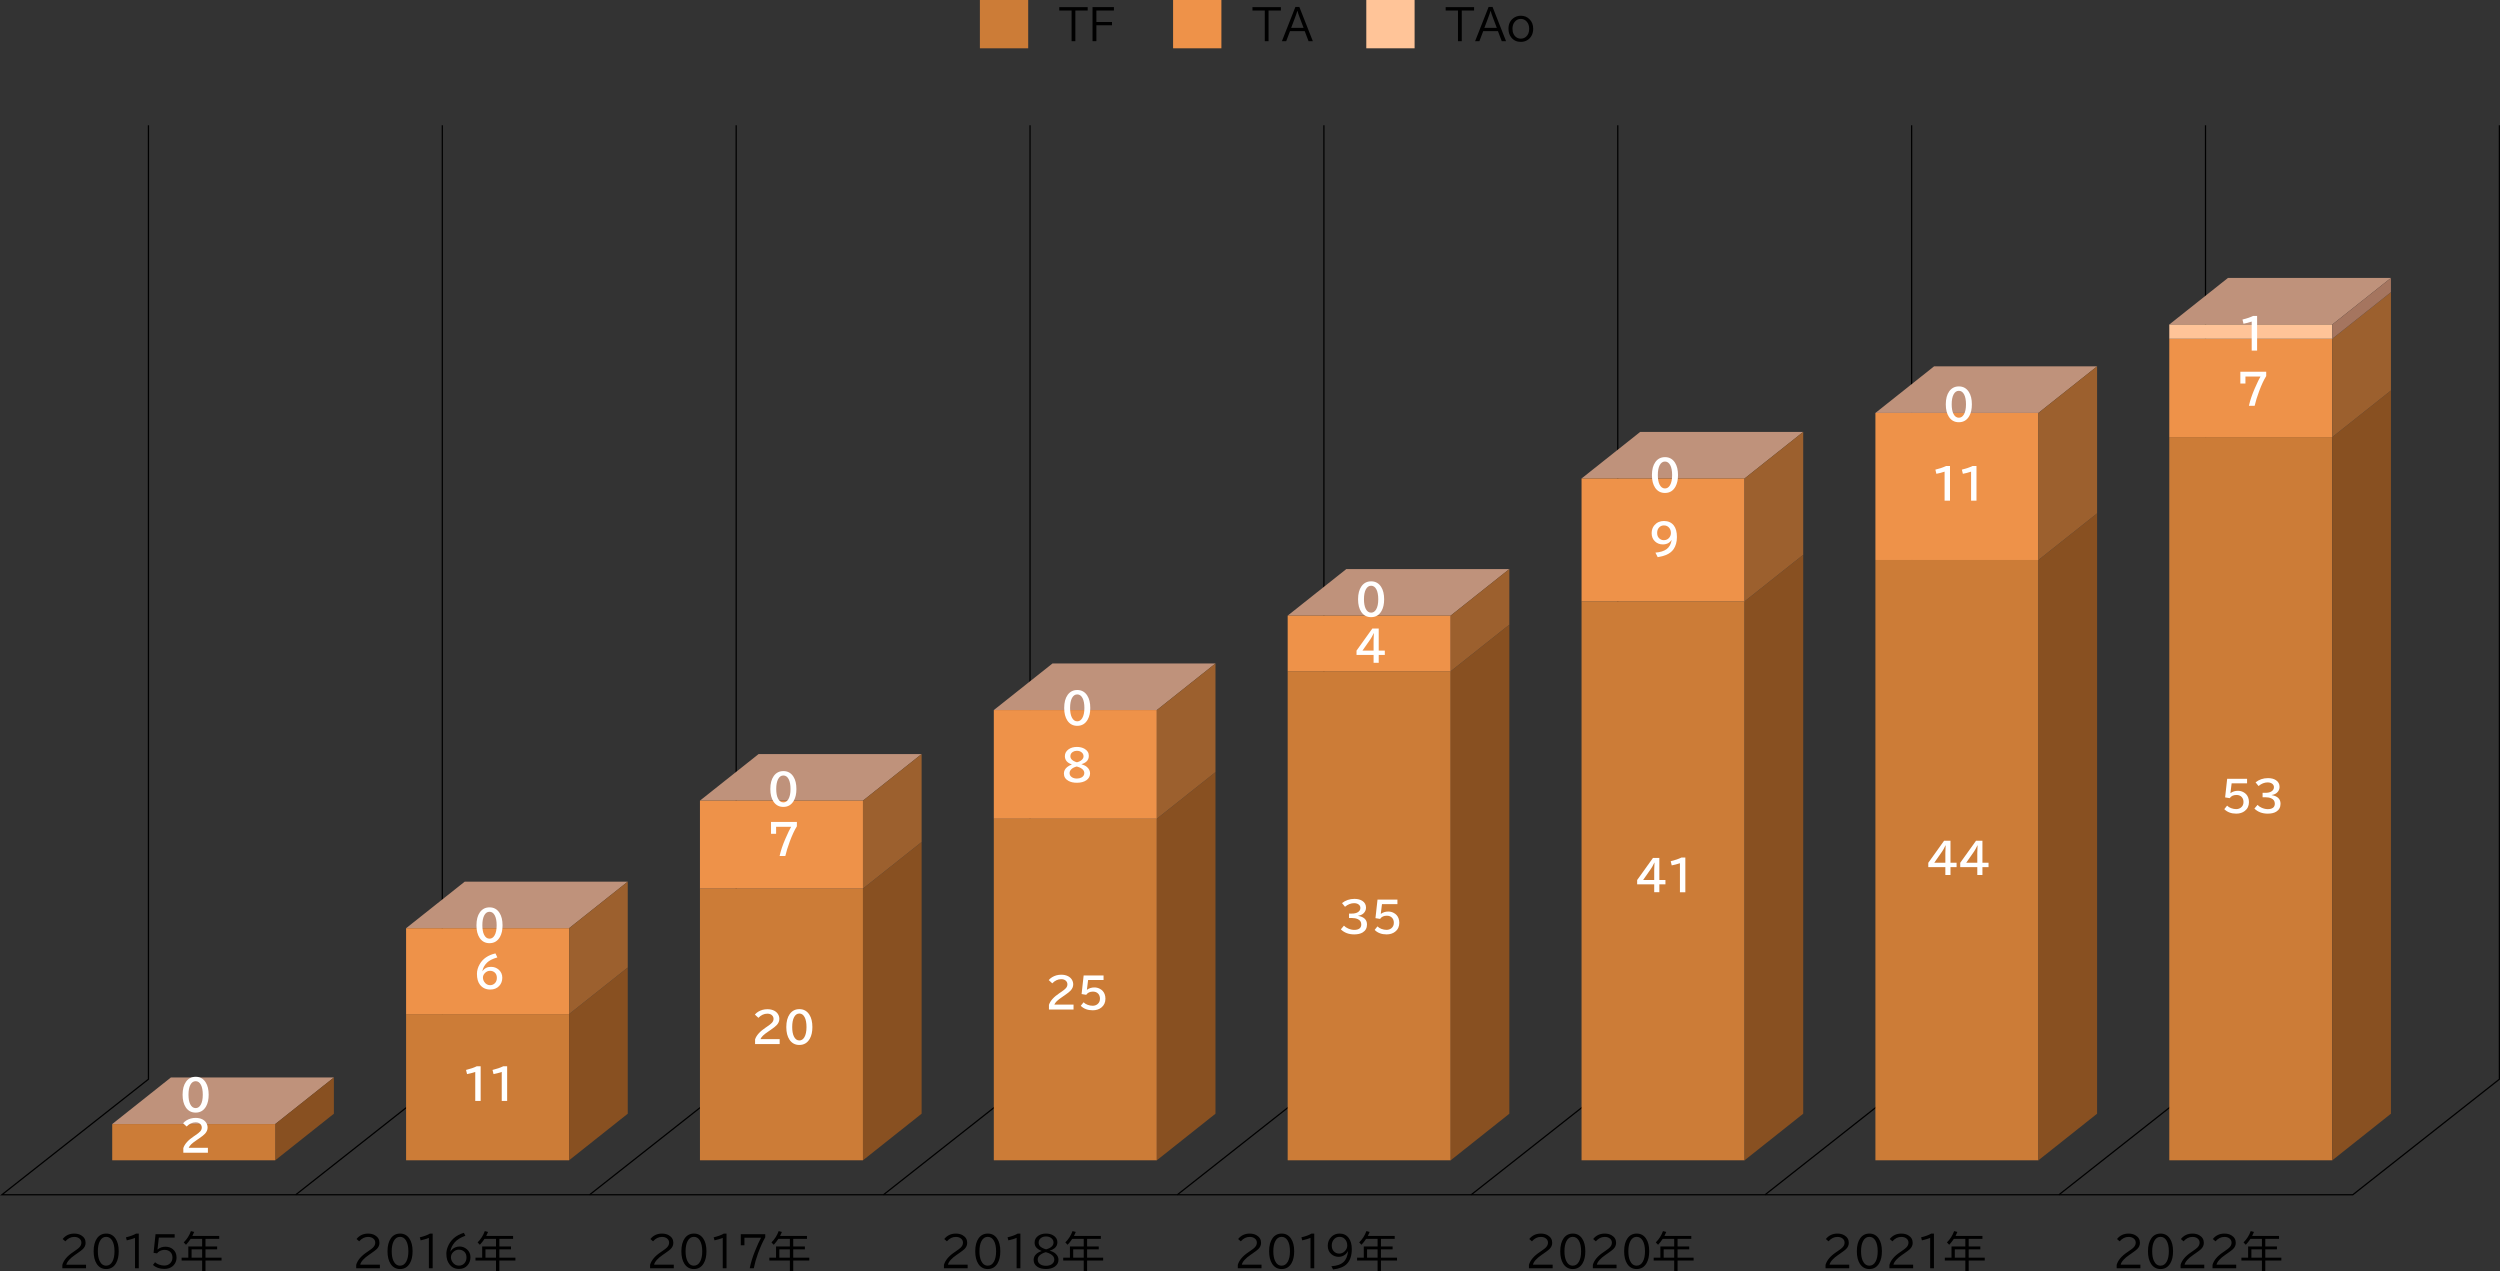 <?xml version="1.0" encoding="UTF-8"?><svg id="_レイヤー_1" xmlns="http://www.w3.org/2000/svg" width="594.575" height="302.334" viewBox="0 0 594.575 302.334"><rect x="0" y="0" width="594.575" height="302.334" fill="#333333" stroke="none"/><defs><style>.cls-1{fill:none;stroke:#000;stroke-miterlimit:10;stroke-width:.3px;}.cls-2{fill:#9c602e;}.cls-3{fill:#fff;}.cls-4{fill:#ee9249;}.cls-5{fill:#a5755f;}.cls-6{fill:#cc7c37;}.cls-7{fill:#885021;}.cls-8{fill:#ffc498;}.cls-9{fill:#bf927b;}</style></defs><polyline class="cls-1" points="105.195 29.797 105.195 256.669 70.323 284.156"/><polyline class="cls-1" points="175.085 29.797 175.085 256.669 140.213 284.156"/><polyline class="cls-1" points="244.975 29.797 244.975 256.669 210.103 284.156"/><polyline class="cls-1" points="314.865 29.797 314.865 256.669 279.993 284.156"/><polyline class="cls-1" points="384.755 29.797 384.755 256.669 349.883 284.156"/><polyline class="cls-1" points="454.645 29.797 454.645 256.669 419.773 284.156"/><polyline class="cls-1" points="524.535 29.797 524.535 256.669 489.663 284.156"/><polyline class="cls-1" points="594.425 29.797 594.425 256.669 559.554 284.156 .433 284.156 35.304 256.669 35.304 29.797"/><rect class="cls-6" x="96.579" y="241.181" width="38.769" height="34.769"/><rect class="cls-6" x="166.469" y="211.335" width="38.769" height="64.615"/><rect class="cls-6" x="236.359" y="194.72" width="38.769" height="81.231"/><rect class="cls-6" x="306.249" y="159.643" width="38.769" height="116.308"/><rect class="cls-6" x="376.14" y="143.028" width="38.769" height="132.923"/><rect class="cls-6" x="446.03" y="133.181" width="38.769" height="142.769"/><rect class="cls-6" x="515.92" y="103.951" width="38.769" height="172"/><polygon class="cls-9" points="568.638 66.105 529.869 66.105 515.92 77.181 554.689 77.181 568.638 66.105"/><polygon class="cls-9" points="498.748 87.13 459.978 87.13 446.03 98.207 484.799 98.207 498.748 87.13"/><polygon class="cls-9" points="428.858 102.72 390.088 102.72 376.14 113.797 414.909 113.797 428.858 102.72"/><polygon class="cls-9" points="358.967 135.335 320.198 135.335 306.249 146.412 345.019 146.412 358.967 135.335"/><polygon class="cls-9" points="289.077 157.797 250.308 157.797 236.359 168.874 275.129 168.874 289.077 157.797"/><polygon class="cls-9" points="219.187 179.335 180.418 179.335 166.469 190.412 205.238 190.412 219.187 179.335"/><polygon class="cls-9" points="149.297 209.681 110.528 209.681 96.579 220.758 135.348 220.758 149.297 209.681"/><polygon class="cls-9" points="79.407 256.258 40.638 256.258 26.689 267.335 65.458 267.335 79.407 256.258"/><polygon class="cls-7" points="568.638 92.874 554.689 103.951 554.689 275.951 568.638 264.874 568.638 92.874"/><polygon class="cls-7" points="498.748 122.105 484.799 133.181 484.799 275.951 498.748 264.874 498.748 122.105"/><polygon class="cls-7" points="428.858 131.951 414.909 143.028 414.909 275.951 428.858 264.874 428.858 131.951"/><polygon class="cls-7" points="358.967 148.566 345.019 159.643 345.019 275.951 358.967 264.874 358.967 148.566"/><polygon class="cls-7" points="289.077 183.643 275.129 194.72 275.129 275.951 289.077 264.874 289.077 183.643"/><polygon class="cls-7" points="219.187 200.258 205.238 211.335 205.238 275.951 219.187 264.874 219.187 200.258"/><polygon class="cls-7" points="149.297 230.105 135.348 241.181 135.348 275.951 149.297 264.874 149.297 230.105"/><rect class="cls-4" x="96.579" y="220.758" width="38.769" height="20.423"/><polygon class="cls-2" points="149.297 209.681 135.348 220.758 135.348 241.181 149.297 230.105 149.297 209.681"/><rect class="cls-4" x="236.359" y="168.874" width="38.769" height="25.846"/><polygon class="cls-2" points="289.077 157.797 275.129 168.874 275.129 194.72 289.077 183.643 289.077 157.797"/><rect class="cls-4" x="306.249" y="146.412" width="38.769" height="13.231"/><polygon class="cls-2" points="358.967 135.335 345.019 146.412 345.019 159.643 358.967 148.566 358.967 135.335"/><rect class="cls-4" x="376.14" y="113.797" width="38.769" height="29.231"/><polygon class="cls-2" points="428.858 102.72 414.909 113.797 414.909 143.028 428.858 131.951 428.858 102.72"/><rect class="cls-4" x="446.03" y="98.207" width="38.769" height="34.974"/><polygon class="cls-2" points="498.748 87.13 484.799 98.207 484.799 133.181 498.748 122.105 498.748 87.13"/><rect class="cls-4" x="515.92" y="80.566" width="38.769" height="23.385"/><polygon class="cls-2" points="568.638 92.874 554.689 103.951 554.689 80.566 568.638 69.489 568.638 92.874"/><rect class="cls-8" x="515.92" y="77.181" width="38.769" height="3.385"/><polygon class="cls-5" points="568.638 69.489 554.689 80.566 554.689 77.181 568.638 66.105 568.638 69.489"/><rect class="cls-4" x="166.469" y="190.412" width="38.769" height="20.923"/><polygon class="cls-2" points="219.187 179.335 205.238 190.412 205.238 211.335 219.187 200.258 219.187 179.335"/><polygon class="cls-7" points="79.407 256.258 65.458 267.335 65.458 275.951 79.407 264.874 79.407 256.258"/><rect class="cls-6" x="26.689" y="267.335" width="38.769" height="8.615"/><path class="cls-3" d="m43.599,274.149v-1.104c.309-.96,1.152-1.899,2.529-2.817l.269-.181c.592-.394 1-.716,1.221-.967.248-.28.371-.583.371-.908,0-.293-.089-.547-.269-.762-.267-.322-.666-.483-1.196-.483-.791,0-1.502.33-2.134.991l-.84-.771c.221-.271.485-.498.791-.684.654-.397,1.383-.596,2.188-.596.625,0,1.167.119,1.626.356.397.208.703.491.918.85.199.339.298.705.298,1.099,0,.518-.197.996-.591,1.436-.264.296-.757.69-1.479,1.182l-.312.21c-.765.518-1.27.901-1.514,1.152-.299.306-.498.581-.596.825h4.57v1.172h-5.85Z"/><path class="cls-3" d="m46.538,256.091c1.025,0,1.82.444,2.383,1.333.472.742.708,1.721.708,2.935,0,1.11-.2,2.024-.601,2.744-.557,1.006-1.392,1.509-2.505,1.509-1,0-1.779-.417-2.339-1.25-.504-.749-.757-1.75-.757-3.003,0-1.302.27-2.332.811-3.091.56-.784,1.327-1.177,2.3-1.177Zm-.015,1.05c-.527,0-.944.29-1.25.869-.296.566-.444,1.35-.444,2.349,0,.935.135,1.68.405,2.236.309.632.742.947,1.299.947.488,0,.884-.254,1.187-.762.338-.569.508-1.377.508-2.422,0-.993-.146-1.772-.439-2.339-.306-.586-.728-.879-1.265-.879Z"/><path class="cls-3" d="m114.768,230.965c.449-.681,1.118-1.021,2.007-1.021.719,0,1.334.227,1.846.679.56.498.84,1.133.84,1.904,0,.791-.25,1.45-.752,1.978-.531.56-1.235.84-2.114.84-1.029,0-1.842-.381-2.441-1.143-.482-.615-.723-1.479-.723-2.593,0-.774.221-1.545.664-2.31.742-1.292,1.987-2.144,3.735-2.554l.459.957c-1.133.329-1.948.739-2.446,1.23-.631.622-1.002,1.299-1.113,2.031h.039Zm1.772-.078c-.495,0-.917.197-1.265.591-.277.31-.415.643-.415,1.001,0,.384.109.735.327,1.055.352.515.811.771,1.377.771.495,0,.902-.188,1.221-.566.257-.31.386-.7.386-1.172,0-.534-.158-.949-.474-1.245-.309-.29-.695-.435-1.157-.435Z"/><path class="cls-3" d="m116.428,215.796c1.025,0,1.82.444,2.383,1.333.472.742.708,1.721.708,2.935,0,1.11-.2,2.024-.601,2.744-.557,1.006-1.392,1.509-2.505,1.509-1,0-1.779-.417-2.339-1.25-.504-.749-.757-1.75-.757-3.003,0-1.302.27-2.332.811-3.091.56-.784,1.327-1.177,2.3-1.177Zm-.015,1.05c-.527,0-.944.29-1.25.869-.296.566-.444,1.35-.444,2.349,0,.935.135,1.68.405,2.236.309.632.742.947,1.299.947.488,0,.884-.254,1.187-.762.338-.569.508-1.377.508-2.422,0-.993-.146-1.772-.439-2.339-.306-.586-.728-.879-1.265-.879Z"/><path class="cls-3" d="m183.37,195.484h6.152v1.03c-.566.911-1.125,2.106-1.675,3.584-.492,1.321-.85,2.483-1.074,3.486h-1.362c.273-1.257.736-2.632,1.387-4.126.631-1.445,1.085-2.386,1.362-2.822h-3.579v1.66h-1.211v-2.812Z"/><path class="cls-3" d="m186.319,183.386c1.025,0,1.82.444,2.383,1.333.472.742.708,1.721.708,2.935,0,1.11-.2,2.024-.601,2.744-.557,1.006-1.392,1.509-2.505,1.509-1,0-1.779-.417-2.339-1.25-.504-.749-.757-1.75-.757-3.003,0-1.302.27-2.332.811-3.091.56-.784,1.327-1.177,2.3-1.177Zm-.015,1.05c-.527,0-.944.29-1.25.869-.296.566-.444,1.35-.444,2.349,0,.935.135,1.68.405,2.236.309.632.742.947,1.299.947.488,0,.884-.254,1.187-.762.338-.569.508-1.377.508-2.422,0-.993-.146-1.772-.439-2.339-.306-.586-.728-.879-1.265-.879Z"/><path class="cls-3" d="m254.891,181.793c-1.087-.371-1.631-1.023-1.631-1.958,0-.657.287-1.194.859-1.611.531-.388,1.196-.581,1.997-.581.703,0,1.305.145,1.807.435.69.397,1.035.954,1.035,1.67,0,.589-.197,1.053-.591,1.392-.316.273-.695.469-1.138.586v.029c.576.186,1.012.413,1.309.684.475.427.713.928.713,1.504,0,.664-.283,1.199-.85,1.606-.576.41-1.336.615-2.28.615-.804,0-1.473-.148-2.007-.444-.723-.397-1.084-.979-1.084-1.743,0-.612.259-1.128.776-1.548.299-.244.661-.442,1.084-.596v-.039Zm1.172.503c-.537.149-.946.354-1.226.61-.306.28-.459.599-.459.957,0,.391.166.706.498.947.329.234.742.352,1.24.352.4,0,.752-.078,1.055-.234.472-.247.708-.61.708-1.089,0-.368-.184-.696-.552-.986-.264-.208-.587-.368-.972-.479-.189-.056-.287-.081-.293-.078Zm.068-1.001c.488-.124.871-.314,1.147-.571.28-.257.42-.542.42-.854,0-.354-.135-.654-.405-.898-.303-.273-.695-.41-1.177-.41-.358,0-.67.081-.938.244-.407.247-.61.599-.61,1.055,0,.335.143.628.43.879.195.173.456.32.781.444.211.081.329.119.352.112Z"/><path class="cls-3" d="m256.209,164.104c1.025,0,1.82.444,2.383,1.333.472.742.708,1.721.708,2.935,0,1.11-.2,2.024-.601,2.744-.557,1.006-1.392,1.509-2.505,1.509-1,0-1.779-.417-2.339-1.25-.504-.749-.757-1.75-.757-3.003,0-1.302.27-2.332.811-3.091.56-.784,1.327-1.177,2.3-1.177Zm-.015,1.05c-.527,0-.944.29-1.25.869-.296.566-.444,1.35-.444,2.349,0,.935.135,1.68.405,2.236.309.632.742.947,1.299.947.488,0,.884-.254,1.187-.762.338-.569.508-1.377.508-2.422,0-.993-.146-1.772-.439-2.339-.306-.586-.728-.879-1.265-.879Z"/><path class="cls-3" d="m326.382,149.486h1.519v5.24h1.45v1.04h-1.45v1.87h-1.221v-1.87h-4.058v-1.03l3.76-5.25Zm.298,5.24v-2.32c0-.53.023-1.135.068-1.812h-.039c-.315.671-.586,1.164-.811,1.479l-1.855,2.652h2.637Z"/><path class="cls-3" d="m326.099,138.258c1.025,0,1.82.444,2.383,1.333.473.742.708,1.721.708,2.935,0,1.11-.2,2.024-.601,2.744-.557,1.006-1.392,1.509-2.505,1.509-.999,0-1.778-.417-2.339-1.25-.504-.749-.757-1.75-.757-3.003,0-1.302.271-2.332.811-3.091.561-.784,1.327-1.177,2.3-1.177Zm-.015,1.05c-.527,0-.943.29-1.25.869-.296.566-.444,1.35-.444,2.349,0,.935.136,1.68.405,2.236.31.632.742.947,1.299.947.488,0,.884-.254,1.187-.762.339-.569.508-1.377.508-2.422,0-.993-.146-1.772-.439-2.339-.306-.586-.728-.879-1.265-.879Z"/><path class="cls-3" d="m397.513,128.469c-.176.28-.409.505-.698.674-.395.225-.839.337-1.333.337-.727,0-1.342-.229-1.846-.688-.551-.498-.825-1.16-.825-1.987,0-.749.216-1.375.649-1.88.576-.677,1.334-1.016,2.275-1.016,1.002,0,1.78.35,2.334,1.05.501.628.752,1.548.752,2.759,0,1.172-.271,2.144-.811,2.915-.404.576-.988,1.025-1.753,1.348-.537.225-1.206.402-2.007.532l-.542-1.079c1.148-.101,2.026-.371,2.632-.811.66-.481,1.067-1.199,1.221-2.153h-.049Zm-1.782-3.511c-.495,0-.898.188-1.211.562-.268.319-.4.732-.4,1.24,0,.485.13.874.391,1.167.315.361.713.542,1.191.542.557,0,.992-.205,1.309-.615.254-.325.381-.682.381-1.069,0-.481-.121-.881-.361-1.196-.319-.42-.752-.63-1.299-.63Z"/><path class="cls-3" d="m395.99,108.72c1.025,0,1.819.444,2.383,1.333.472.742.708,1.721.708,2.935,0,1.11-.2,2.024-.601,2.744-.557,1.006-1.392,1.509-2.505,1.509-1,0-1.779-.417-2.339-1.25-.505-.749-.757-1.75-.757-3.003,0-1.302.27-2.332.811-3.091.56-.784,1.326-1.177,2.3-1.177Zm-.015,1.05c-.527,0-.944.29-1.25.869-.297.566-.444,1.35-.444,2.349,0,.935.135,1.68.405,2.236.309.632.742.947,1.299.947.488,0,.884-.254,1.187-.762.338-.569.508-1.377.508-2.422,0-.993-.146-1.772-.439-2.339-.307-.586-.728-.879-1.265-.879Z"/><path class="cls-3" d="m462.482,119.072v-6.899c-.69.231-1.342.402-1.953.513l-.239-.991c1.031-.251,1.878-.54,2.539-.869h.938v8.247h-1.284Z"/><path class="cls-3" d="m468.781,119.072v-6.899c-.69.231-1.342.402-1.953.513l-.239-.991c1.031-.251,1.878-.54,2.539-.869h.938v8.247h-1.284Z"/><path class="cls-3" d="m465.88,91.899c1.025,0,1.819.444,2.383,1.333.472.742.708,1.721.708,2.935,0,1.11-.2,2.024-.601,2.744-.557,1.006-1.392,1.509-2.505,1.509-1,0-1.779-.417-2.339-1.25-.505-.749-.757-1.75-.757-3.003,0-1.302.27-2.332.811-3.091.56-.784,1.326-1.177,2.3-1.177Zm-.015,1.05c-.527,0-.944.29-1.25.869-.297.566-.444,1.35-.444,2.349,0,.935.135,1.68.405,2.236.309.632.742.947,1.299.947.488,0,.884-.254,1.187-.762.338-.569.508-1.377.508-2.422,0-.993-.146-1.772-.439-2.339-.307-.586-.728-.879-1.265-.879Z"/><path class="cls-3" d="m532.821,88.407h6.152v1.03c-.566.911-1.124,2.106-1.675,3.584-.491,1.321-.85,2.483-1.074,3.486h-1.362c.273-1.257.736-2.632,1.387-4.126.632-1.445,1.086-2.386,1.362-2.822h-3.579v1.66h-1.211v-2.812Z"/><path class="cls-3" d="m113.03,261.841v-6.899c-.69.231-1.341.402-1.953.513l-.239-.991c1.032-.251,1.878-.54,2.539-.869h.938v8.247h-1.284Z"/><path class="cls-3" d="m119.328,261.841v-6.899c-.69.231-1.341.402-1.953.513l-.239-.991c1.032-.251,1.878-.54,2.539-.869h.938v8.247h-1.284Z"/><path class="cls-3" d="m179.58,248.302v-1.104c.309-.96,1.152-1.899,2.529-2.817l.269-.181c.592-.394 1-.716,1.221-.967.248-.28.371-.583.371-.908,0-.293-.089-.547-.269-.762-.267-.322-.666-.483-1.196-.483-.791,0-1.502.33-2.134.991l-.84-.771c.221-.271.485-.498.791-.684.654-.397,1.383-.596,2.188-.596.625,0,1.167.119,1.626.356.397.208.703.491.918.85.199.339.298.705.298,1.099,0,.518-.197.996-.591,1.436-.264.296-.757.69-1.479,1.182l-.312.21c-.765.518-1.27.901-1.514,1.152-.299.306-.498.581-.596.825h4.57v1.172h-5.85Z"/><path class="cls-3" d="m190.118,240.001c1.025,0,1.82.444,2.383,1.333.472.742.708,1.721.708,2.935,0,1.11-.2,2.024-.601,2.744-.557,1.006-1.392,1.509-2.505,1.509-1,0-1.779-.417-2.339-1.25-.504-.749-.757-1.75-.757-3.003,0-1.302.27-2.332.811-3.091.56-.784,1.327-1.177,2.3-1.177Zm-.015,1.05c-.527,0-.944.29-1.25.869-.296.566-.444,1.35-.444,2.349,0,.935.135,1.68.405,2.236.309.632.742.947,1.299.947.488,0,.884-.254,1.187-.762.338-.569.508-1.377.508-2.422,0-.993-.146-1.772-.439-2.339-.306-.586-.728-.879-1.265-.879Z"/><path class="cls-3" d="m249.471,240.097v-1.104c.309-.96,1.152-1.899,2.529-2.817l.269-.181c.592-.394 1-.716,1.221-.967.248-.28.371-.583.371-.908,0-.293-.089-.547-.269-.762-.267-.322-.666-.483-1.196-.483-.791,0-1.502.33-2.134.991l-.84-.771c.221-.271.485-.498.791-.684.654-.397,1.383-.596,2.188-.596.625,0,1.167.119,1.626.356.397.208.703.491.918.85.199.339.298.705.298,1.099,0,.518-.197.996-.591,1.436-.264.296-.757.69-1.479,1.182l-.312.21c-.765.518-1.27.901-1.514,1.152-.299.306-.498.581-.596.825h4.57v1.172h-5.85Z"/><path class="cls-3" d="m257.727,231.996h4.731v1.079h-3.672l-.288,2.31h.039c.501-.361,1.083-.542,1.743-.542.453,0,.877.103,1.274.308.557.283.946.715,1.167,1.294.124.325.186.687.186,1.084,0,.892-.329,1.595-.986,2.109-.547.427-1.227.64-2.041.64-1.178,0-2.125-.354-2.842-1.064l.669-.84c.26.257.578.456.952.596.407.153.807.229,1.201.229.446,0,.827-.124,1.143-.371.404-.315.605-.752.605-1.309,0-.485-.14-.881-.42-1.187-.303-.332-.721-.498-1.255-.498-.726,0-1.258.254-1.597.762l-1.099-.181.488-4.419Z"/><path class="cls-3" d="m320.84,217.276h.679c.573,0,1.034-.103,1.382-.308.427-.251.64-.594.64-1.03,0-.361-.156-.647-.469-.859-.276-.186-.621-.278-1.035-.278-.748,0-1.468.286-2.158.859l-.708-.874c.837-.671,1.821-1.006,2.954-1.006.759,0,1.382.156,1.87.469.59.381.884.92.884,1.616,0,.534-.203.991-.61,1.372-.315.293-.732.477-1.25.552v.039c.671.11,1.184.332,1.538.664.368.345.552.806.552,1.382,0,.84-.34,1.468-1.021,1.885-.511.312-1.182.469-2.012.469-1.309,0-2.369-.4-3.184-1.201l.737-.879c.261.276.596.505,1.006.684.498.218.981.327,1.45.327.527,0,.939-.11,1.235-.332.287-.212.43-.535.43-.972,0-.599-.288-1.023-.864-1.274-.387-.169-.853-.254-1.396-.254h-.649v-1.05Z"/><path class="cls-3" d="m327.618,213.946h4.731v1.079h-3.672l-.288,2.31h.039c.502-.361,1.083-.542,1.743-.542.453,0,.878.103,1.274.308.557.283.946.715,1.167,1.294.124.325.186.687.186,1.084,0,.892-.328,1.595-.986,2.109-.547.427-1.227.64-2.041.64-1.178,0-2.125-.354-2.842-1.064l.669-.84c.261.257.578.456.952.596.407.153.808.229,1.201.229.446,0,.827-.124,1.143-.371.404-.315.605-.752.605-1.309,0-.485-.14-.881-.42-1.187-.303-.332-.721-.498-1.255-.498-.726,0-1.258.254-1.597.762l-1.099-.181.488-4.419Z"/><path class="cls-3" d="m393.123,204.05h1.519v5.239h1.45v1.04h-1.45v1.87h-1.221v-1.87h-4.058v-1.03l3.76-5.249Zm.298,5.239v-2.319c0-.53.022-1.135.068-1.812h-.039c-.316.671-.586,1.164-.811,1.479l-1.855,2.651h2.637Z"/><path class="cls-3" d="m399.539,212.2v-6.899c-.69.231-1.342.402-1.953.513l-.239-.991c1.031-.251,1.878-.54,2.539-.869h.938v8.247h-1.284Z"/><path class="cls-3" d="m462.365,199.948h1.519v5.239h1.45v1.04h-1.45v1.87h-1.221v-1.87h-4.058v-1.03l3.76-5.249Zm.298,5.239v-2.319c0-.53.022-1.135.068-1.812h-.039c-.316.671-.586,1.164-.811,1.479l-1.855,2.651h2.637Z"/><path class="cls-3" d="m469.962,199.948h1.519v5.239h1.45v1.04h-1.45v1.87h-1.221v-1.87h-4.058v-1.03l3.76-5.249Zm.298,5.239v-2.319c0-.53.022-1.135.068-1.812h-.039c-.316.671-.586,1.164-.811,1.479l-1.855,2.651h2.637Z"/><path class="cls-3" d="m529.691,185.227h4.731v1.079h-3.672l-.288,2.31h.039c.502-.361,1.083-.542,1.743-.542.453,0,.878.103,1.274.308.557.283.946.715,1.167,1.294.124.325.186.687.186,1.084,0,.892-.328,1.595-.986,2.109-.547.427-1.227.64-2.041.64-1.178,0-2.125-.354-2.842-1.064l.669-.84c.261.257.578.456.952.596.407.153.808.229,1.201.229.446,0,.827-.124,1.143-.371.404-.315.605-.752.605-1.309,0-.485-.14-.881-.42-1.187-.303-.332-.721-.498-1.255-.498-.726,0-1.258.254-1.597.762l-1.099-.181.488-4.419Z"/><path class="cls-3" d="m538.109,188.557h.679c.573,0,1.034-.103,1.382-.308.427-.251.64-.594.64-1.03,0-.361-.156-.647-.469-.859-.276-.186-.621-.278-1.035-.278-.748,0-1.468.286-2.158.859l-.708-.874c.837-.671,1.821-1.006,2.954-1.006.759,0,1.382.156,1.87.469.59.381.884.92.884,1.616,0,.534-.203.991-.61,1.372-.315.293-.732.477-1.25.552v.039c.671.11,1.184.332,1.538.664.368.345.552.806.552,1.382,0,.84-.34,1.468-1.021,1.885-.511.312-1.182.469-2.012.469-1.309,0-2.369-.4-3.184-1.201l.737-.879c.261.276.596.505,1.006.684.498.218.981.327,1.45.327.527,0,.939-.11,1.235-.332.287-.212.43-.535.43-.972,0-.599-.288-1.023-.864-1.274-.387-.169-.853-.254-1.396-.254h-.649v-1.05Z"/><path class="cls-3" d="m535.521,83.379v-6.899c-.689.231-1.341.402-1.953.513l-.239-.991c1.032-.251,1.879-.54,2.539-.869h.938v8.247h-1.284Z"/><path d="m14.826,301.636v-.811c.306-1.077,1.139-2.077,2.5-2.998l.278-.19c.602-.407,1.004-.711,1.206-.913.365-.358.547-.749.547-1.172,0-.397-.15-.721-.449-.972-.319-.271-.737-.405-1.255-.405-.797,0-1.504.35-2.119,1.05l-.63-.547c.69-.862,1.608-1.294,2.754-1.294.635,0,1.182.135,1.641.405.707.413,1.06,1.014,1.06,1.802,0,.56-.223,1.058-.669,1.494-.215.208-.651.54-1.309.996l-.166.117-.347.239c-1.23.843-1.927,1.626-2.09,2.349h4.688v.85h-5.64Z"/><path d="m25.26,293.379c.941,0,1.68.396,2.217,1.187.504.742.757,1.748.757,3.018,0,1.172-.213,2.122-.64,2.852-.537.921-1.318,1.382-2.344,1.382-.963,0-1.714-.413-2.251-1.24-.485-.745-.728-1.743-.728-2.993,0-1.309.269-2.339.806-3.091.534-.742,1.261-1.113,2.183-1.113Zm-.015.781c-.641,0-1.139.337-1.494,1.011-.319.603-.479,1.409-.479,2.422,0,.935.137,1.694.41,2.28.358.762.882,1.143,1.572,1.143.628,0,1.12-.324,1.475-.972.335-.605.503-1.421.503-2.446,0-1.081-.181-1.927-.542-2.539-.352-.599-.833-.898-1.445-.898Z"/><path d="m32.111,301.636v-7.231c-.543.225-1.196.422-1.958.591l-.2-.718c1.074-.267,1.876-.563,2.407-.889h.649v8.247h-.898Z"/><path d="m36.989,293.536h4.551v.801h-3.76l-.322,2.822h.039c.504-.437,1.123-.654,1.855-.654.7,0,1.292.202,1.777.605.573.479.859,1.138.859,1.978,0,.54-.135,1.023-.405,1.45-.319.511-.781.871-1.387,1.079-.335.114-.705.171-1.108.171-1.117,0-2.02-.317-2.71-.952l.498-.63c.27.241.589.427.957.557.42.149.838.225,1.255.225.58,0,1.055-.195,1.426-.586.335-.354.503-.793.503-1.313,0-.524-.155-.95-.464-1.279-.342-.368-.812-.552-1.411-.552-.43,0-.832.104-1.206.312-.25.14-.446.312-.586.518l-.83-.122.469-4.429Z"/><path d="m48.873,294.634v1.812h2.769v.679h-2.769v1.982h3.818v.688h-3.818v2.539h-.801v-2.539h-4.878v-.688h1.592v-2.661h3.286v-1.812h-2.729c-.332.515-.702.984-1.108,1.411l-.542-.562c.771-.759,1.343-1.655,1.714-2.69l.776.2c-.153.381-.298.698-.435.952h6.392v.688h-3.267Zm-.801,4.473v-1.982h-2.505v1.982h2.505Z"/><path d="m84.716,301.635v-.811c.306-1.077,1.139-2.077,2.5-2.998l.278-.19c.602-.407,1.004-.711,1.206-.913.365-.358.547-.749.547-1.172,0-.397-.15-.721-.449-.972-.319-.271-.737-.405-1.255-.405-.797,0-1.504.35-2.119,1.05l-.63-.547c.69-.862,1.608-1.294,2.754-1.294.635,0,1.182.135,1.641.405.707.413,1.06,1.014,1.06,1.802,0,.56-.223,1.058-.669,1.494-.215.208-.651.54-1.309.996l-.166.117-.347.239c-1.23.843-1.927,1.626-2.09,2.349h4.688v.85h-5.64Z"/><path d="m95.151,293.378c.941,0,1.68.396,2.217,1.187.504.742.757,1.748.757,3.018,0,1.172-.213,2.122-.64,2.852-.537.921-1.318,1.382-2.344,1.382-.963,0-1.714-.413-2.251-1.24-.485-.745-.728-1.743-.728-2.993,0-1.309.269-2.339.806-3.091.534-.742,1.261-1.113,2.183-1.113Zm-.015.781c-.641,0-1.139.337-1.494,1.011-.319.603-.479,1.409-.479,2.422,0,.935.137,1.694.41,2.28.358.762.882,1.143,1.572,1.143.628,0,1.12-.324,1.475-.972.335-.605.503-1.421.503-2.446,0-1.081-.181-1.927-.542-2.539-.352-.599-.833-.898-1.445-.898Z"/><path d="m102.001,301.635v-7.231c-.543.225-1.196.422-1.958.591l-.2-.718c1.074-.267,1.876-.563,2.407-.889h.649v8.247h-.898Z"/><path d="m107.148,297.646c.26-.439.625-.762,1.094-.967.345-.149.697-.225,1.055-.225.661,0,1.251.229,1.772.688.547.485.82,1.106.82,1.865,0,.749-.236,1.395-.708,1.938-.498.566-1.166.85-2.002.85-.967,0-1.72-.359-2.261-1.079-.264-.349-.453-.705-.566-1.069-.13-.42-.195-.913-.195-1.479,0-.518.107-1.052.322-1.602.638-1.647,1.917-2.771,3.838-3.369l.361.698c-1.143.42-1.984.94-2.524,1.562-.589.681-.938,1.409-1.045,2.188h.039Zm1.973-.439c-.524,0-.983.207-1.377.62-.332.352-.498.747-.498,1.187,0,.403.122.786.366,1.147.381.563.889.845,1.523.845.55,0,.993-.192,1.328-.576.322-.368.483-.82.483-1.357,0-.586-.167-1.038-.503-1.357-.355-.339-.796-.508-1.323-.508Z"/><path d="m118.764,294.633v1.812h2.769v.679h-2.769v1.982h3.818v.688h-3.818v2.539h-.801v-2.539h-4.878v-.688h1.592v-2.661h3.286v-1.812h-2.729c-.332.515-.702.984-1.108,1.411l-.542-.562c.771-.759,1.343-1.655,1.714-2.69l.776.2c-.153.381-.298.698-.435.952h6.392v.688h-3.267Zm-.801,4.473v-1.982h-2.505v1.982h2.505Z"/><path d="m154.606,301.635v-.811c.306-1.077,1.139-2.077,2.5-2.998l.278-.19c.602-.407,1.004-.711,1.206-.913.365-.358.547-.749.547-1.172,0-.397-.15-.721-.449-.972-.319-.271-.737-.405-1.255-.405-.797,0-1.504.35-2.119,1.05l-.63-.547c.69-.862,1.608-1.294,2.754-1.294.635,0,1.182.135,1.641.405.707.413,1.06,1.014,1.06,1.802,0,.56-.223,1.058-.669,1.494-.215.208-.651.54-1.309.996l-.166.117-.347.239c-1.23.843-1.927,1.626-2.09,2.349h4.688v.85h-5.64Z"/><path d="m165.041,293.378c.941,0,1.68.396,2.217,1.187.504.742.757,1.748.757,3.018,0,1.172-.213,2.122-.64,2.852-.537.921-1.318,1.382-2.344,1.382-.963,0-1.714-.413-2.251-1.24-.485-.745-.728-1.743-.728-2.993,0-1.309.269-2.339.806-3.091.534-.742,1.261-1.113,2.183-1.113Zm-.015.781c-.641,0-1.139.337-1.494,1.011-.319.603-.479,1.409-.479,2.422,0,.935.137,1.694.41,2.28.358.762.882,1.143,1.572,1.143.628,0,1.12-.324,1.475-.972.335-.605.503-1.421.503-2.446,0-1.081-.181-1.927-.542-2.539-.352-.599-.833-.898-1.445-.898Z"/><path d="m171.891,301.635v-7.231c-.543.225-1.196.422-1.958.591l-.2-.718c1.074-.267,1.876-.563,2.407-.889h.649v8.247h-.898Z"/><path d="m176.179,293.535h5.82v.732c-.622,1.097-1.2,2.38-1.733,3.848-.426,1.172-.758,2.346-.996,3.521h-.962c.25-1.286.661-2.635,1.23-4.048.586-1.455,1.073-2.529,1.46-3.223h-3.95v1.792h-.869v-2.622Z"/><path d="m188.654,294.633v1.812h2.769v.679h-2.769v1.982h3.818v.688h-3.818v2.539h-.801v-2.539h-4.878v-.688h1.592v-2.661h3.286v-1.812h-2.729c-.332.515-.702.984-1.108,1.411l-.542-.562c.771-.759,1.343-1.655,1.714-2.69l.776.2c-.153.381-.298.698-.435.952h6.392v.688h-3.267Zm-.801,4.473v-1.982h-2.505v1.982h2.505Z"/><path d="m224.496,301.635v-.811c.306-1.077,1.139-2.077,2.5-2.998l.278-.19c.602-.407,1.004-.711,1.206-.913.365-.358.547-.749.547-1.172,0-.397-.15-.721-.449-.972-.319-.271-.737-.405-1.255-.405-.797,0-1.504.35-2.119,1.05l-.63-.547c.69-.862,1.608-1.294,2.754-1.294.635,0,1.182.135,1.641.405.707.413,1.06,1.014,1.06,1.802,0,.56-.223,1.058-.669,1.494-.215.208-.651.54-1.309.996l-.166.117-.347.239c-1.23.843-1.927,1.626-2.09,2.349h4.688v.85h-5.64Z"/><path d="m234.931,293.378c.941,0,1.68.396,2.217,1.187.504.742.757,1.748.757,3.018,0,1.172-.213,2.122-.64,2.852-.537.921-1.318,1.382-2.344,1.382-.963,0-1.714-.413-2.251-1.24-.485-.745-.728-1.743-.728-2.993,0-1.309.269-2.339.806-3.091.534-.742,1.261-1.113,2.183-1.113Zm-.015.781c-.641,0-1.139.337-1.494,1.011-.319.603-.479,1.409-.479,2.422,0,.935.137,1.694.41,2.28.358.762.882,1.143,1.572,1.143.628,0,1.12-.324,1.475-.972.335-.605.503-1.421.503-2.446,0-1.081-.181-1.927-.542-2.539-.352-.599-.833-.898-1.445-.898Z"/><path d="m241.782,301.635v-7.231c-.543.225-1.196.422-1.958.591l-.2-.718c1.074-.267,1.876-.563,2.407-.889h.649v8.247h-.898Z"/><path d="m247.709,297.504c-.449-.166-.83-.398-1.143-.698-.338-.329-.508-.755-.508-1.279,0-.69.304-1.24.913-1.65.495-.332,1.099-.498,1.812-.498.658,0,1.224.144,1.699.43.664.397.996.94.996,1.631,0,.603-.231,1.082-.693,1.44-.345.271-.714.452-1.108.547v.029c.609.176,1.076.42,1.401.732.439.417.659.891.659,1.421,0,.667-.285,1.206-.854,1.616-.541.388-1.242.581-2.104.581-.827,0-1.5-.166-2.021-.498-.619-.394-.928-.952-.928-1.675,0-.547.215-1.016.645-1.406.322-.296.734-.522,1.235-.679v-.044Zm1.001.303c-.596.166-1.078.415-1.445.747-.309.28-.464.62-.464,1.021,0,.501.22.886.659,1.152.348.212.788.317,1.318.317.511,0,.941-.109,1.289-.327.453-.283.679-.676.679-1.177,0-.495-.287-.916-.859-1.265-.254-.153-.573-.29-.957-.41-.137-.042-.21-.062-.22-.059Zm.078-.679c.55-.14.981-.347,1.294-.62.319-.286.479-.613.479-.981,0-.407-.16-.749-.479-1.025-.335-.29-.767-.435-1.294-.435-.43,0-.797.096-1.104.288-.443.273-.664.664-.664,1.172,0,.397.153.726.459.986.208.173.479.324.811.454.293.117.459.171.498.161Z"/><path d="m258.544,294.633v1.812h2.769v.679h-2.769v1.982h3.818v.688h-3.818v2.539h-.801v-2.539h-4.878v-.688h1.592v-2.661h3.286v-1.812h-2.729c-.332.515-.702.984-1.108,1.411l-.542-.562c.771-.759,1.343-1.655,1.714-2.69l.776.2c-.153.381-.298.698-.435.952h6.392v.688h-3.267Zm-.801,4.473v-1.982h-2.505v1.982h2.505Z"/><path d="m294.387,301.635v-.811c.306-1.077,1.139-2.077,2.5-2.998l.278-.19c.602-.407,1.004-.711,1.206-.913.364-.358.547-.749.547-1.172,0-.397-.15-.721-.449-.972-.319-.271-.737-.405-1.255-.405-.797,0-1.504.35-2.119,1.05l-.63-.547c.69-.862,1.608-1.294,2.754-1.294.635,0,1.182.135,1.641.405.706.413,1.06,1.014,1.06,1.802,0,.56-.224,1.058-.669,1.494-.215.208-.651.54-1.309.996l-.166.117-.347.239c-1.23.843-1.927,1.626-2.09,2.349h4.688v.85h-5.64Z"/><path d="m304.822,293.378c.94,0,1.68.396,2.217,1.187.504.742.757,1.748.757,3.018,0,1.172-.214,2.122-.64,2.852-.537.921-1.318,1.382-2.344,1.382-.964,0-1.714-.413-2.251-1.24-.485-.745-.728-1.743-.728-2.993,0-1.309.269-2.339.806-3.091.533-.742,1.261-1.113,2.183-1.113Zm-.015.781c-.642,0-1.14.337-1.494,1.011-.319.603-.479,1.409-.479,2.422,0,.935.137,1.694.41,2.28.357.762.882,1.143,1.572,1.143.628,0,1.119-.324,1.475-.972.335-.605.503-1.421.503-2.446,0-1.081-.181-1.927-.542-2.539-.352-.599-.834-.898-1.445-.898Z"/><path d="m311.672,301.635v-7.231c-.544.225-1.196.422-1.958.591l-.2-.718c1.074-.267,1.876-.563,2.407-.889h.649v8.247h-.898Z"/><path d="m320.549,297.597c-.15.3-.347.55-.591.752-.456.378-.981.566-1.577.566-.684,0-1.276-.223-1.777-.669-.551-.481-.825-1.14-.825-1.973,0-.827.284-1.528.854-2.104.523-.527,1.177-.791,1.958-.791.921,0,1.642.347,2.163,1.04.494.654.742,1.535.742,2.642,0,1.585-.404,2.775-1.211,3.569-.693.684-1.772,1.113-3.237,1.289l-.41-.771c1.312-.081,2.281-.42,2.91-1.016.602-.569.948-1.414,1.04-2.534h-.039Zm-1.968-3.438c-.488,0-.897.163-1.226.488-.417.41-.625.931-.625,1.562,0,.579.156,1.037.469,1.372.348.374.782.562,1.304.562.484,0,.911-.174,1.279-.522.423-.397.635-.864.635-1.401,0-.696-.236-1.252-.708-1.665-.3-.264-.676-.396-1.128-.396Z"/><path d="m328.435,294.633v1.812h2.769v.679h-2.769v1.982h3.818v.688h-3.818v2.539h-.801v-2.539h-4.878v-.688h1.592v-2.661h3.286v-1.812h-2.729c-.332.515-.702.984-1.108,1.411l-.542-.562c.771-.759,1.343-1.655,1.714-2.69l.776.2c-.153.381-.298.698-.435.952h6.392v.688h-3.267Zm-.801,4.473v-1.982h-2.505v1.982h2.505Z"/><path d="m363.628,301.635v-.811c.306-1.077,1.139-2.077,2.5-2.998l.278-.19c.602-.407,1.004-.711,1.206-.913.364-.358.547-.749.547-1.172,0-.397-.15-.721-.449-.972-.319-.271-.737-.405-1.255-.405-.798,0-1.504.35-2.119,1.05l-.63-.547c.689-.862,1.607-1.294,2.754-1.294.635,0,1.182.135,1.641.405.706.413,1.06,1.014,1.06,1.802,0,.56-.224,1.058-.669,1.494-.215.208-.651.54-1.309.996l-.166.117-.347.239c-1.23.843-1.928,1.626-2.09,2.349h4.688v.85h-5.64Z"/><path d="m374.063,293.378c.94,0,1.68.396,2.217,1.187.504.742.757,1.748.757,3.018,0,1.172-.214,2.122-.64,2.852-.537.921-1.318,1.382-2.344,1.382-.964,0-1.714-.413-2.251-1.24-.485-.745-.728-1.743-.728-2.993,0-1.309.269-2.339.806-3.091.533-.742,1.261-1.113,2.183-1.113Zm-.015.781c-.642,0-1.14.337-1.494,1.011-.319.603-.479,1.409-.479,2.422,0,.935.137,1.694.41,2.28.357.762.882,1.143,1.572,1.143.628,0,1.119-.324,1.475-.972.335-.605.503-1.421.503-2.446,0-1.081-.181-1.927-.542-2.539-.352-.599-.834-.898-1.445-.898Z"/><path d="m378.824,301.635v-.811c.306-1.077,1.139-2.077,2.5-2.998l.278-.19c.602-.407,1.004-.711,1.206-.913.364-.358.547-.749.547-1.172,0-.397-.15-.721-.449-.972-.319-.271-.737-.405-1.255-.405-.798,0-1.504.35-2.119,1.05l-.63-.547c.689-.862,1.607-1.294,2.754-1.294.635,0,1.182.135,1.641.405.706.413,1.06,1.014,1.06,1.802,0,.56-.224,1.058-.669,1.494-.215.208-.651.54-1.309.996l-.166.117-.347.239c-1.23.843-1.928,1.626-2.09,2.349h4.688v.85h-5.64Z"/><path d="m389.258,293.378c.94,0,1.68.396,2.217,1.187.504.742.757,1.748.757,3.018,0,1.172-.214,2.122-.64,2.852-.537.921-1.318,1.382-2.344,1.382-.964,0-1.714-.413-2.251-1.24-.485-.745-.728-1.743-.728-2.993,0-1.309.269-2.339.806-3.091.533-.742,1.261-1.113,2.183-1.113Zm-.015.781c-.642,0-1.14.337-1.494,1.011-.319.603-.479,1.409-.479,2.422,0,.935.137,1.694.41,2.28.357.762.882,1.143,1.572,1.143.628,0,1.119-.324,1.475-.972.335-.605.503-1.421.503-2.446,0-1.081-.181-1.927-.542-2.539-.352-.599-.834-.898-1.445-.898Z"/><path d="m398.975,294.633v1.812h2.769v.679h-2.769v1.982h3.818v.688h-3.818v2.539h-.801v-2.539h-4.878v-.688h1.592v-2.661h3.286v-1.812h-2.729c-.332.515-.702.984-1.108,1.411l-.542-.562c.771-.759,1.343-1.655,1.714-2.69l.776.2c-.153.381-.298.698-.435.952h6.392v.688h-3.267Zm-.801,4.473v-1.982h-2.505v1.982h2.505Z"/><path d="m434.167,301.635v-.811c.307-1.077,1.14-2.077,2.5-2.998l.278-.19c.603-.407,1.005-.711,1.206-.913.365-.358.547-.749.547-1.172,0-.397-.149-.721-.449-.972-.318-.271-.737-.405-1.255-.405-.797,0-1.504.35-2.119,1.05l-.63-.547c.69-.862,1.608-1.294,2.754-1.294.635,0,1.182.135,1.641.405.707.413,1.06,1.014,1.06,1.802,0,.56-.223,1.058-.669,1.494-.215.208-.65.54-1.309.996l-.166.117-.347.239c-1.23.843-1.927,1.626-2.09,2.349h4.688v.85h-5.64Z"/><path d="m444.602,293.378c.941,0,1.68.396,2.217,1.187.505.742.757,1.748.757,3.018,0,1.172-.213,2.122-.64,2.852-.537.921-1.318,1.382-2.344,1.382-.963,0-1.714-.413-2.251-1.24-.484-.745-.728-1.743-.728-2.993,0-1.309.269-2.339.806-3.091.534-.742,1.262-1.113,2.183-1.113Zm-.015.781c-.641,0-1.139.337-1.494,1.011-.318.603-.479,1.409-.479,2.422,0,.935.137,1.694.41,2.28.358.762.883,1.143,1.572,1.143.629,0,1.12-.324,1.475-.972.336-.605.503-1.421.503-2.446,0-1.081-.181-1.927-.542-2.539-.352-.599-.833-.898-1.445-.898Z"/><path d="m449.363,301.635v-.811c.307-1.077,1.14-2.077,2.5-2.998l.278-.19c.603-.407,1.005-.711,1.206-.913.365-.358.547-.749.547-1.172,0-.397-.149-.721-.449-.972-.318-.271-.737-.405-1.255-.405-.797,0-1.504.35-2.119,1.05l-.63-.547c.69-.862,1.608-1.294,2.754-1.294.635,0,1.182.135,1.641.405.707.413,1.06,1.014,1.06,1.802,0,.56-.223,1.058-.669,1.494-.215.208-.65.54-1.309.996l-.166.117-.347.239c-1.23.843-1.927,1.626-2.09,2.349h4.688v.85h-5.64Z"/><path d="m459.05,301.635v-7.231c-.543.225-1.196.422-1.958.591l-.2-.718c1.074-.267,1.877-.563,2.407-.889h.649v8.247h-.898Z"/><path d="m468.215,294.633v1.812h2.769v.679h-2.769v1.982h3.818v.688h-3.818v2.539h-.801v-2.539h-4.878v-.688h1.592v-2.661h3.286v-1.812h-2.729c-.332.515-.701.984-1.108,1.411l-.542-.562c.771-.759,1.343-1.655,1.714-2.69l.776.2c-.152.381-.298.698-.435.952h6.392v.688h-3.267Zm-.801,4.473v-1.982h-2.505v1.982h2.505Z"/><path d="m503.409,301.635v-.811c.307-1.077,1.14-2.077,2.5-2.998l.278-.19c.603-.407,1.005-.711,1.206-.913.365-.358.547-.749.547-1.172,0-.397-.149-.721-.449-.972-.318-.271-.737-.405-1.255-.405-.797,0-1.504.35-2.119,1.05l-.63-.547c.69-.862,1.608-1.294,2.754-1.294.635,0,1.182.135,1.641.405.707.413,1.06,1.014,1.06,1.802,0,.56-.223,1.058-.669,1.494-.215.208-.65.54-1.309.996l-.166.117-.347.239c-1.23.843-1.927,1.626-2.09,2.349h4.688v.85h-5.64Z"/><path d="m513.843,293.378c.941,0,1.68.396,2.217,1.187.505.742.757,1.748.757,3.018,0,1.172-.213,2.122-.64,2.852-.537.921-1.318,1.382-2.344,1.382-.963,0-1.714-.413-2.251-1.24-.484-.745-.728-1.743-.728-2.993,0-1.309.269-2.339.806-3.091.534-.742,1.262-1.113,2.183-1.113Zm-.015.781c-.641,0-1.139.337-1.494,1.011-.318.603-.479,1.409-.479,2.422,0,.935.137,1.694.41,2.28.358.762.883,1.143,1.572,1.143.629,0,1.12-.324,1.475-.972.336-.605.503-1.421.503-2.446,0-1.081-.181-1.927-.542-2.539-.352-.599-.833-.898-1.445-.898Z"/><path d="m518.604,301.635v-.811c.307-1.077,1.14-2.077,2.5-2.998l.278-.19c.603-.407,1.005-.711,1.206-.913.365-.358.547-.749.547-1.172,0-.397-.149-.721-.449-.972-.318-.271-.737-.405-1.255-.405-.797,0-1.504.35-2.119,1.05l-.63-.547c.69-.862,1.608-1.294,2.754-1.294.635,0,1.182.135,1.641.405.707.413,1.06,1.014,1.06,1.802,0,.56-.223,1.058-.669,1.494-.215.208-.65.54-1.309.996l-.166.117-.347.239c-1.23.843-1.927,1.626-2.09,2.349h4.688v.85h-5.64Z"/><path d="m526.202,301.635v-.811c.307-1.077,1.14-2.077,2.5-2.998l.278-.19c.603-.407,1.005-.711,1.206-.913.365-.358.547-.749.547-1.172,0-.397-.149-.721-.449-.972-.318-.271-.737-.405-1.255-.405-.797,0-1.504.35-2.119,1.05l-.63-.547c.69-.862,1.608-1.294,2.754-1.294.635,0,1.182.135,1.641.405.707.413,1.06,1.014,1.06,1.802,0,.56-.223,1.058-.669,1.494-.215.208-.65.54-1.309.996l-.166.117-.347.239c-1.23.843-1.927,1.626-2.09,2.349h4.688v.85h-5.64Z"/><path d="m538.755,294.633v1.812h2.769v.679h-2.769v1.982h3.818v.688h-3.818v2.539h-.801v-2.539h-4.878v-.688h1.592v-2.661h3.286v-1.812h-2.729c-.332.515-.701.984-1.108,1.411l-.542-.562c.771-.759,1.343-1.655,1.714-2.69l.776.2c-.152.381-.298.698-.435.952h6.392v.688h-3.267Zm-.801,4.473v-1.982h-2.505v1.982h2.505Z"/><path d="m251.925,1.691h6.758v.82h-2.93v7.28h-.898V2.511h-2.93v-.82Z"/><path d="m259.835,1.691h5.088v.811h-4.17v2.729h3.711v.781h-3.711v3.779h-.918V1.691Z"/><rect class="cls-6" x="233.048" width="11.487" height="11.487"/><path d="m297.874,1.691h6.757v.82h-2.93v7.28h-.898V2.511h-2.929v-.82Z"/><path d="m308.083,1.652h.942l3.208,8.14h-1.021l-.908-2.388h-3.501l-.908,2.388h-1.021l3.208-8.14Zm1.953,4.98l-.85-2.241c-.309-.794-.513-1.394-.61-1.797h-.039c-.098.381-.301.979-.61,1.797l-.85,2.241h2.959Z"/><rect class="cls-4" x="278.997" width="11.487" height="11.487"/><path d="m343.823,1.691h6.758v.82h-2.93v7.28h-.898V2.511h-2.93v-.82Z"/><path d="m354.033,1.652h.942l3.208,8.14h-1.021l-.908-2.388h-3.501l-.908,2.388h-1.021l3.208-8.14Zm1.953,4.98l-.85-2.241c-.31-.794-.513-1.394-.61-1.797h-.039c-.098.381-.302.979-.61,1.797l-.85,2.241h2.959Z"/><path d="m361.713,3.742c.804,0,1.484.273,2.041.82.589.576.884,1.335.884,2.275,0,.55-.102,1.045-.303,1.484-.261.563-.656.989-1.187,1.279-.439.241-.925.361-1.455.361-.957,0-1.716-.354-2.275-1.06-.439-.554-.659-1.242-.659-2.065,0-1.074.374-1.902,1.123-2.485.523-.407,1.134-.61,1.831-.61Zm-.024.752c-.596,0-1.088.247-1.475.742-.336.427-.503.965-.503,1.616,0,.462.086.871.259,1.226.162.342.392.61.688.806.312.205.66.308,1.045.308.465,0,.875-.151,1.23-.454.501-.433.752-1.062.752-1.89,0-.7-.194-1.27-.581-1.709-.381-.43-.854-.645-1.416-.645Z"/><rect class="cls-8" x="324.945" width="11.487" height="11.487"/></svg>